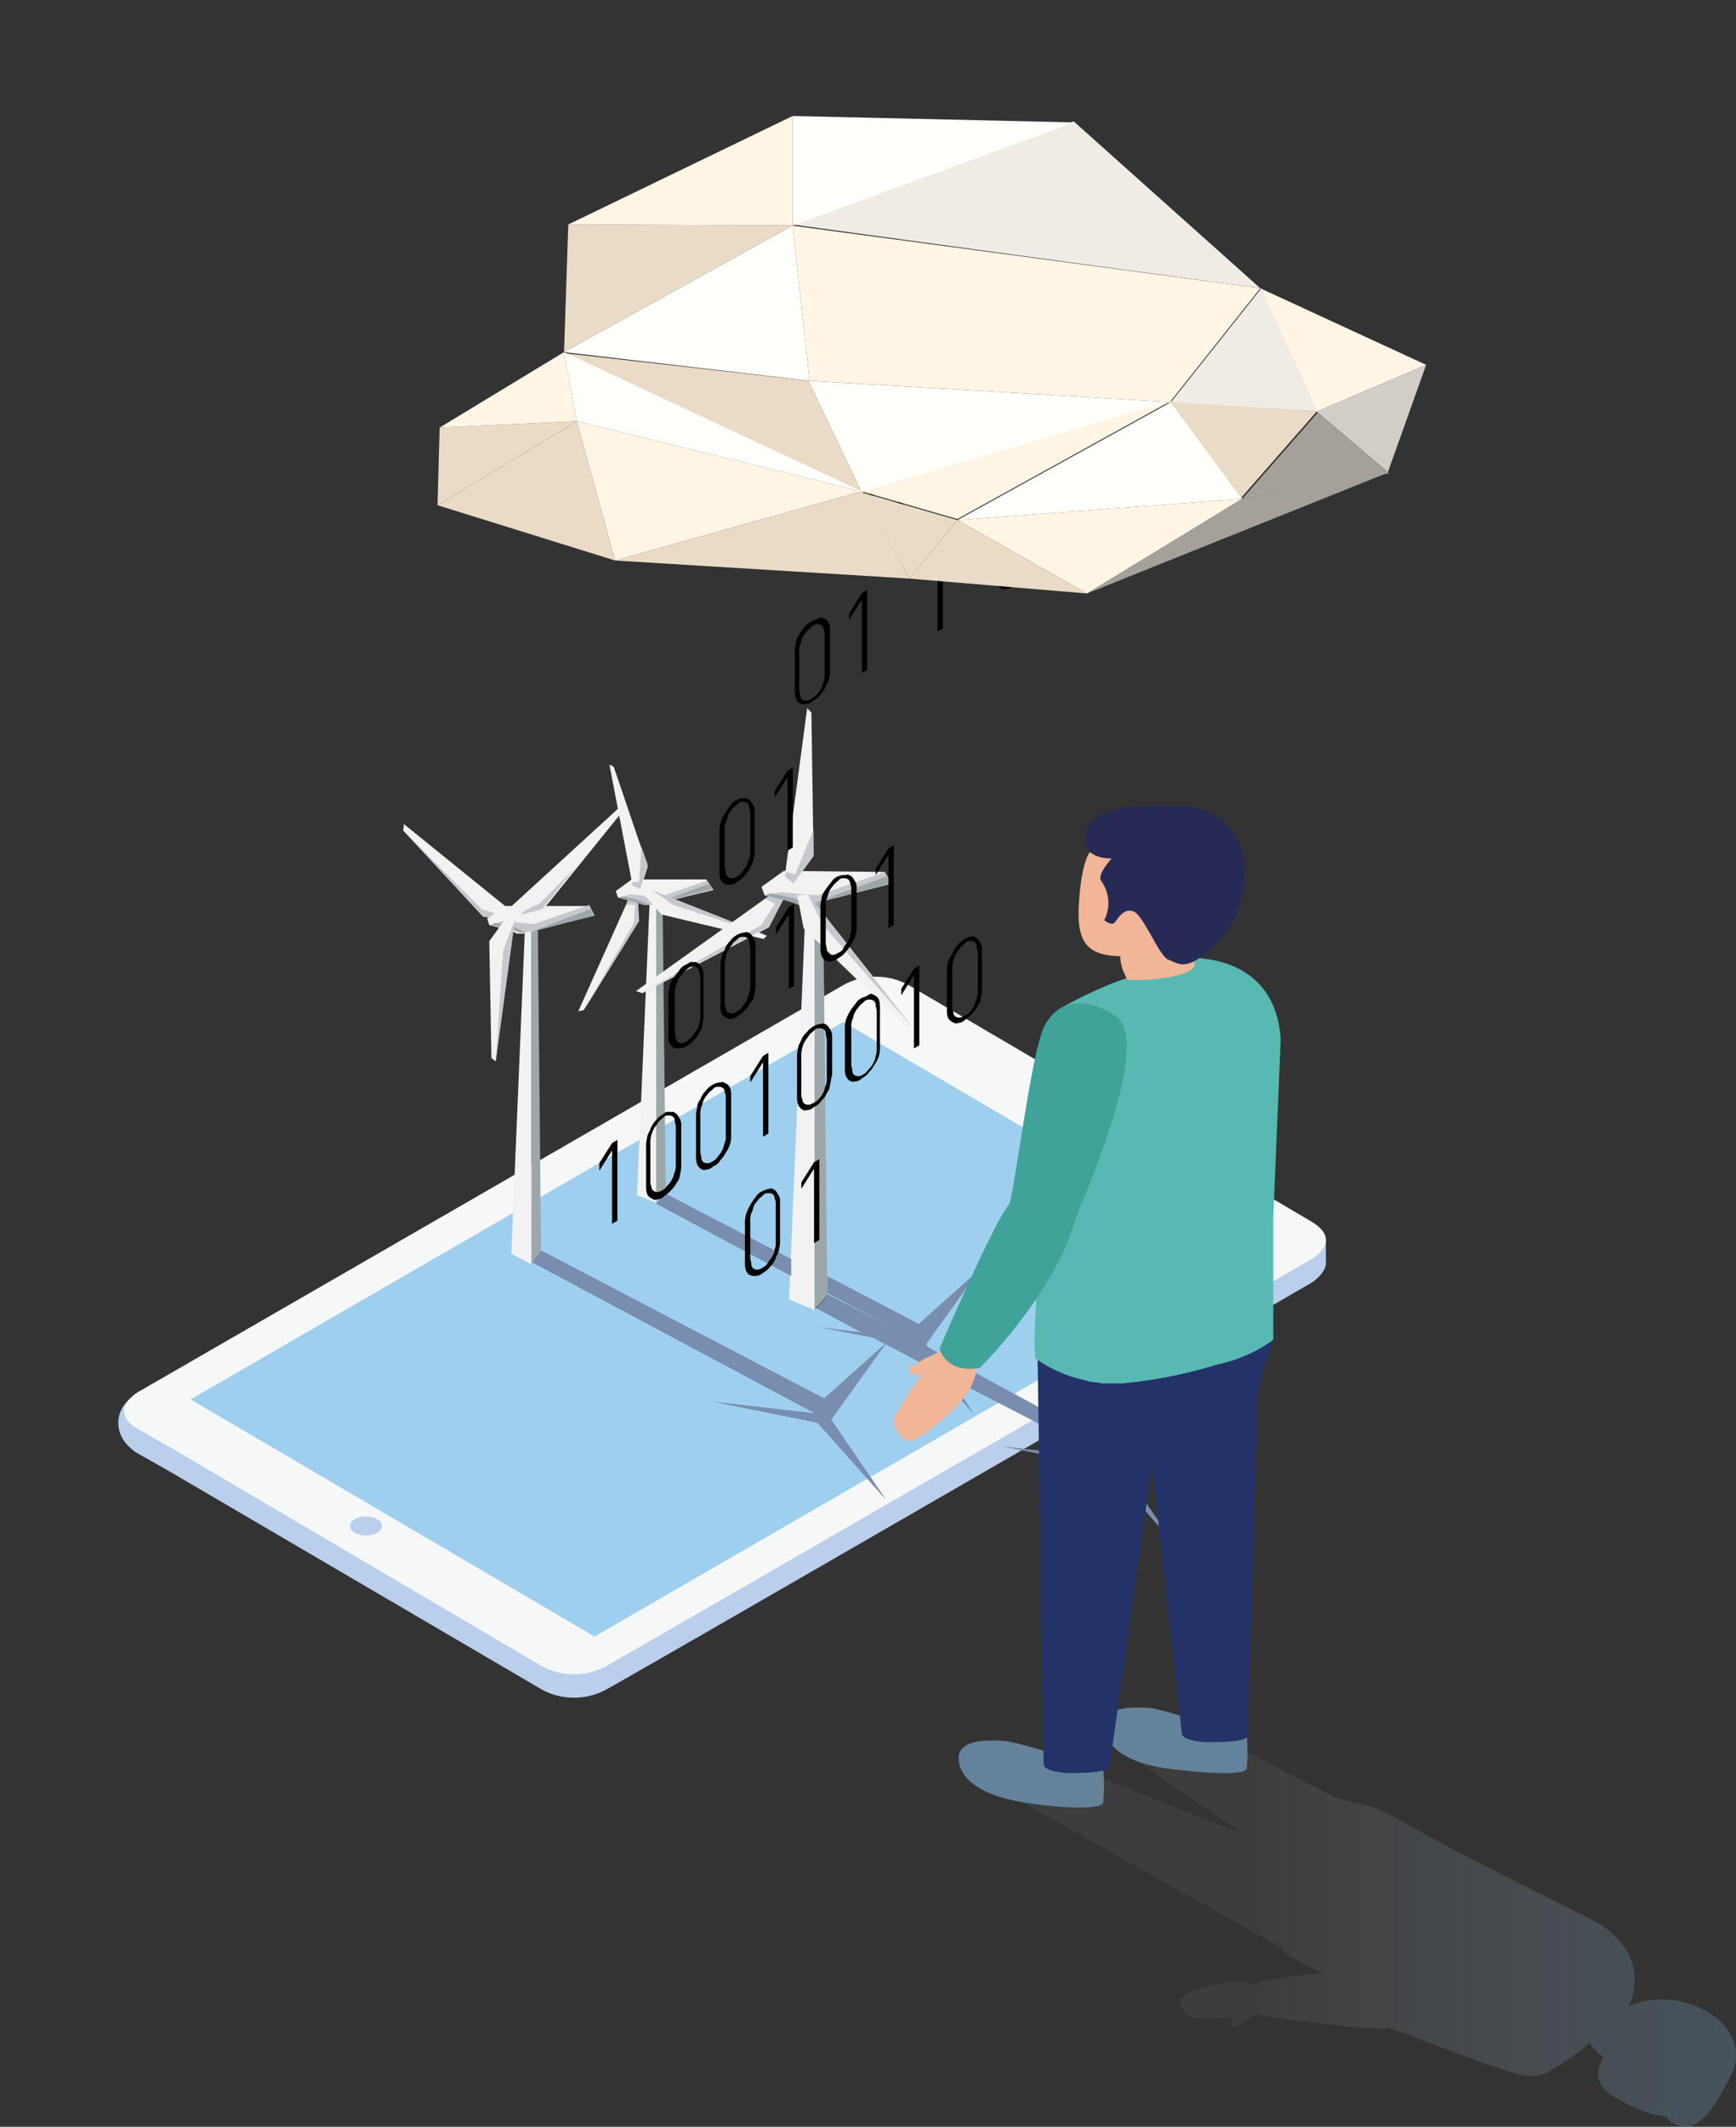 <svg xmlns="http://www.w3.org/2000/svg" xmlns:xlink="http://www.w3.org/1999/xlink" viewBox="0 0 163.31 200"><rect x="0" y="0" width="163.31" height="200" fill="#333333" stroke="none"/><defs><style>.cls-1{fill:url(#linear-gradient);}.cls-2{opacity:0.8;}.cls-3{fill:#b9cfeb;}.cls-4{fill:#f6f7f7;}.cls-5{fill:#9fcfef;}.cls-6{fill:#f2f2f2;}.cls-7{fill:#c6c8ce;}.cls-8{fill:#9da7aa;}.cls-9{fill:#5e6962;}.cls-10{fill:#788daf;}.cls-11{fill:#64839b;}.cls-12{fill:#233269;}.cls-13{fill:url(#linear-gradient-2);}.cls-14{fill:#f1b597;}.cls-15{fill:#272a55;}.cls-16{fill:url(#linear-gradient-3);}.cls-17{fill:#fffffb;}.cls-18{fill:#fff5e5;}.cls-19{fill:#eadbc6;}.cls-20{fill:#f0ebe4;}.cls-21{fill:#d2cec7;}.cls-22{fill:#a5a09a;}</style><linearGradient id="linear-gradient" x1="94.83" y1="-20.73" x2="163.31" y2="-20.73" gradientTransform="translate(0 202)" gradientUnits="userSpaceOnUse"><stop offset="0.32" stop-color="#929497" stop-opacity="0.1"/><stop offset="0.59" stop-color="#7e8c98" stop-opacity="0.23"/><stop offset="1" stop-color="#64839b" stop-opacity="0.4"/></linearGradient><linearGradient id="linear-gradient-2" x1="-690.52" y1="-424.39" x2="-689.71" y2="-424.39" gradientTransform="translate(18315.46 17110.94) scale(23.17 40.06)" gradientUnits="userSpaceOnUse"><stop offset="0" stop-color="#57b9b1"/><stop offset="0.19" stop-color="#4fb1a9"/><stop offset="0.58" stop-color="#44a69e"/><stop offset="1" stop-color="#40a39a"/></linearGradient><linearGradient id="linear-gradient-3" x1="-780.94" y1="-423.98" x2="-778.93" y2="-423.98" gradientTransform="translate(13814.44 14666.5) scale(17.54 34.33)" gradientUnits="userSpaceOnUse"><stop offset="0" stop-color="#40a39a"/><stop offset="0.42" stop-color="#44a69e"/><stop offset="0.81" stop-color="#4fb1a9"/><stop offset="1" stop-color="#57b9b1"/></linearGradient></defs><g id="Layer_2" data-name="Layer 2"><g id="Layer_1-2" data-name="Layer 1"><g id="Layer_2-2" data-name="Layer 2"><g id="collect"><path class="cls-1" d="M160.13,188.93a8.35,8.35,0,0,0-6.9-.3c.4-.9,1.9-4.8-2.9-7.8l-12.3-6.2-5-2.7-.7-.4c-.4-.2-1-.6-1.7-.9l-.9-.5h-.1a10.93,10.93,0,0,0-1.7-.5,17.06,17.06,0,0,1-2.5-.7l-8.4-4.3c0,.2,0,.3-.1.4-.2.7-3.8.7-8.2,0-2.9-.4-4.9-1.3-6-2.5v.2l14.5,9.9-15.3-6.1a10.36,10.36,0,0,1-.1,2c-.2.6-3.2.6-7,.2l25.8,14.5v.3a35.45,35.45,0,0,0,4,2.1,30.92,30.92,0,0,0-6.2.8c-.1.1-.2.2-.2.3a4.64,4.64,0,0,0-2-.4c-1.6,0-4.7,1-5.1,1.6s.4,1.6,1,1.8a25,25,0,0,0,4-.1.85.85,0,0,0-.3.9c.2.4,2.1-1,2.5-1.2l.2.2s10.4,1.5,12,1.2c.5-.1,11.2,4.4,13.3,4.5a4,4,0,0,0,1.7-.3h0l.1-.1a21,21,0,0,0,3.3-2.2c.2-.2.4-.3.6-.5a5.86,5.86,0,0,0,1.3,1.3h0c-.9,1.8-.7,3,2,4.3a10.32,10.32,0,0,0,3.9,1.3,1.7,1.7,0,0,0,.6.6c1.1.6,2.8,1.2,5.5-4.5C163.83,193.43,163.43,190.53,160.13,188.93Z"/><g id="collect-2"><g id="tablet-2"><path id="Path_2158" data-name="Path 2158" class="cls-3" d="M11.13,133.8a2.8,2.8,0,0,1,2.8-2.8,2.72,2.72,0,0,1,1.7.6l63.7-36.8a6.37,6.37,0,0,1,6,0l37.6,22.1,1.8-.3v2.3h0c-.1.9-1.3,1.7-1.3,1.7S60.13,157.2,57,158.9a6.37,6.37,0,0,1-6,0L16,138.4l-3-1.7a3.92,3.92,0,0,1-1-.8A3,3,0,0,1,11.13,133.8Z"/><path id="Path_2159" data-name="Path 2159" class="cls-4" d="M16,136.1l35,20.6a6.37,6.37,0,0,0,6,0c3-1.7,66.4-38.3,66.4-38.3s3-1.7,0-3.5-38-22.3-38-22.3a6.37,6.37,0,0,0-6,0L13,130.9s-3,1.7,0,3.5Z"/><path id="Path_2160" data-name="Path 2160" class="cls-5" d="M17.93,131.6l61.4-35.5,38,22.3-61.4,35.5Z"/><path id="Path_2161" data-name="Path 2161" class="cls-3" d="M35.93,143.5c0,.5-.7.9-1.5.9s-1.5-.4-1.5-.9.7-.9,1.5-.9S35.93,143,35.93,143.5Z"/><path id="Path_2162" data-name="Path 2162" class="cls-6" d="M60,84.3l-.8.1-4.8,10.7.5-.1,5.2-8.4Z"/><path id="Path_2163" data-name="Path 2163" class="cls-7" d="M58.93,85.1h.8l-.1,1.7L54.93,95l5.2-8.4-.2-2.4-.8.1Z"/><path id="Path_2164" data-name="Path 2164" class="cls-6" d="M61.73,113.1V84.6l-.6-.2-1.2,28Z"/><path id="Path_2165" data-name="Path 2165" class="cls-8" d="M61.73,84.6h.6l.3,27.5-.9.9Z"/><path id="Path_2166" data-name="Path 2166" class="cls-6" d="M66.93,83.6l-.5-.9h-7l-1.5,1.1.2.6,1.9.5.6.2h.6Z"/><path id="Path_2167" data-name="Path 2167" class="cls-7" d="M66.53,82.8l-4.6,1.6-2.6-.3-1.1.3,1.9.5.6.2h.6l5.8-1.4Z"/><path id="Path_2168" data-name="Path 2168" class="cls-8" d="M66.73,83.1,61.53,85,67,83.6Z"/><path id="Path_2169" data-name="Path 2169" class="cls-6" d="M60.23,83.7l-.7-.3-2.2-11.5.4.2,3.2,9.4Z"/><path id="Path_2170" data-name="Path 2170" class="cls-7" d="M59.43,83l.7-.1.2-3.3.6,1.7-.7,2.3-.7-.3Z"/><path id="Path_2171" data-name="Path 2171" class="cls-8" d="M58.13,84.4l.5-.1,1.6.4.9.4h-.6l-.6-.2Z"/><path id="Path_2172" data-name="Path 2172" class="cls-6" d="M60.63,84.2l.6-.5L72.13,88l-.3.3L62.23,86Z"/><path id="Path_2173" data-name="Path 2173" class="cls-7" d="M72.23,88l-8.9-2.9-2-1.4Z"/><path id="Path_2174" data-name="Path 2174" class="cls-9" d="M62.33,112.4l-.6.8h0Z"/><path id="Path_2175" data-name="Path 2175" class="cls-6" d="M37.93,78.1l7.5,8,2.6.5.1-.9L38,77.5Z"/><path id="Path_2176" data-name="Path 2176" class="cls-7" d="M45.43,86.2l2.6.5.1-.9-.7-.5-.2.8-1.9-.6-7.4-7.4Z"/><path id="Path_2177" data-name="Path 2177" class="cls-6" d="M50,118.9V87.2l-.6-.3-1.3,31Z"/><path id="Path_2178" data-name="Path 2178" class="cls-8" d="M50,87.2h.6l.3,30.6-.9,1.1Z"/><path id="Path_2179" data-name="Path 2179" class="cls-6" d="M55.83,86.1l-.5-.9h-7.8l-1.7,1.2.2.6,2,.5.6.3h.6Z"/><path id="Path_2180" data-name="Path 2180" class="cls-7" d="M55.43,85.1l-5.2,1.8-2.9-.3-1.1.3,2,.5.6.3h.6l6.5-1.6Z"/><path id="Path_2181" data-name="Path 2181" class="cls-8" d="M55.53,85.5l-5.8,2.2,6.1-1.6Z"/><path id="Path_2182" data-name="Path 2182" class="cls-6" d="M48.23,86.2l-.2-.9,10.6-9.7.1.5-7.6,9.4Z"/><path id="Path_2183" data-name="Path 2183" class="cls-7" d="M50.23,85.2l.5-.2,3.4-3.4L51,85.5l-1.9.5v-.2Z"/><path id="Path_2184" data-name="Path 2184" class="cls-8" d="M46.13,87l.5-.2,1.8.4,1,.5h-.6l-.6-.3Z"/><path id="Path_2185" data-name="Path 2185" class="cls-6" d="M47.63,86.3l.8.2-1.8,13.3-.4-.3-.2-11Z"/><path id="Path_2186" data-name="Path 2186" class="cls-7" d="M46.63,99.8l.7-10.4,1.1-2.9Z"/><path id="Path_2187" data-name="Path 2187" class="cls-9" d="M50.93,117.8l-.9,1h0Z"/><path id="Path_2188" data-name="Path 2188" class="cls-6" d="M73.83,84.3l-1-.4-13,9.3.6.2,11.9-6.2Z"/><path id="Path_2189" data-name="Path 2189" class="cls-7" d="M72,84.5l.9.5-1.3,2-11.1,6.3,11.9-6.2,1.4-2.9-1-.4Z"/><path id="Path_2190" data-name="Path 2190" class="cls-6" d="M76.63,123.2V84.5l-.8-.3-1.6,38Z"/><path id="Path_2191" data-name="Path 2191" class="cls-8" d="M76.63,84.5h.8l.4,37.4-1.2,1.3Z"/><path id="Path_2192" data-name="Path 2192" class="cls-6" d="M83.83,83.1l-.6-1.1-9.5-.1-2.1,1.5.3.8,2.5.6.8.3H76Z"/><path id="Path_2193" data-name="Path 2193" class="cls-7" d="M83.23,82l-6.3,2.2-3.6-.3-1.4.3,2.5.6.8.3H76l7.9-2Z"/><path id="Path_2194" data-name="Path 2194" class="cls-8" d="M83.43,82.4,76.33,85l7.5-1.9Z"/><path id="Path_2195" data-name="Path 2195" class="cls-6" d="M75.93,66.6l-2.1,15.8.8.7,1.9-2.6L76.33,67Z"/><path id="Path_2196" data-name="Path 2196" class="cls-7" d="M73.93,82l.9.2,1.7-4.2v2.5l-1.9,2.6-.8-.7Z"/><path id="Path_2197" data-name="Path 2197" class="cls-8" d="M71.93,84.2l.6-.2,2.2.5,1.2.6h-.8l-.8-.3Z"/><path id="Path_2198" data-name="Path 2198" class="cls-6" d="M75,84.2l1-.1,9.9,12.5h-.6l-9.7-9.3Z"/><path id="Path_2199" data-name="Path 2199" class="cls-7" d="M85.83,96.6,77.43,87l-1.5-3Z"/><path id="Path_2200" data-name="Path 2200" class="cls-10" d="M105.53,138.1l5.1-7.1-.2-.1-5.7,5.1-6.5-3.4h0l-10.9-5.9-.2-.3,5.1-7.1-5.8,5.2-8.6-4.5v1.6l6,3.2-6-3.1v.1l-1.1,1.2,4.3,2.3-4-.5,5.1,1,1.1.6.1-.1h0l-.1.1.1.1-.1-.1-5.7,5.1-26.6-13.9-.9,1.1,26.6,14.2L67,131.8l9.9,2,6.5,7.3-5.2-7.6,5.1-7.1h0l.1-.1h0l-.1.1,4.7,2.5,3.7,4.2-2.3-3.5,7.4,3.8,7,3.7-9.6-1.1,9.9,2,6.5,7.3Z"/><path id="Path_2201" data-name="Path 2201" class="cls-10" d="M74.43,118.4l-11.9-6.2-.2.2-.6.8,12.7,6.8Z"/><path id="Path_2202" data-name="Path 2202" class="cls-9" d="M77.83,121.8l-1.1,1.2h.1l1.1-1.2Z"/></g><g id="numbers"><path id="Path_2203" data-name="Path 2203" d="M83.38,48.79c-.2.1-.3.2-.5.2a.6.6,0,0,1-.4-.1.52.52,0,0,1-.2-.4,1.27,1.27,0,0,1-.1-.6v-3.5a1.7,1.7,0,0,1,.1-.7c.1-.2.1-.4.2-.6a2.09,2.09,0,0,1,.4-.6c.1-.2.3-.3.5-.5s.3-.2.5-.2a.6.6,0,0,1,.4.1.52.52,0,0,1,.2.4,1.27,1.27,0,0,1,.1.6v3.6a1.7,1.7,0,0,1-.1.7c-.1.2-.1.4-.2.6a2.09,2.09,0,0,1-.4.6,2.18,2.18,0,0,1-.5.4m0-7.2a2,2,0,0,0-.7.6,2.18,2.18,0,0,0-.5.8,1.33,1.33,0,0,0-.3.8,2.77,2.77,0,0,0-.1.9v3.6a2.2,2.2,0,0,0,.1.8.72.72,0,0,0,.9.5.91.91,0,0,0,.7-.3,2,2,0,0,0,.7-.6,3,3,0,0,0,.5-.7c.1-.3.3-.5.3-.8a2.77,2.77,0,0,0,.1-.9v-3.6a2.2,2.2,0,0,0-.1-.8.78.78,0,0,0-.4-.4c-.2-.1-.3-.2-.5-.1a1.85,1.85,0,0,0-.7.2"/><path id="Path_2204" data-name="Path 2204" d="M76.38,65.69c-.2.1-.3.2-.5.2a.6.6,0,0,1-.4-.1.5.5,0,0,1-.2-.4c0-.2-.1-.4-.1-.6v-3.5a1.7,1.7,0,0,1,.1-.7c.1-.2.1-.4.2-.6a1.93,1.93,0,0,1,.4-.59l.5-.5c.2-.1.3-.2.5-.2a.65.65,0,0,1,.4.09.52.52,0,0,1,.2.41,1.25,1.25,0,0,1,.1.59v3.6a1.7,1.7,0,0,1-.1.7c-.1.2-.1.4-.2.6a2.09,2.09,0,0,1-.4.6c-.1.1-.3.2-.5.4m0-7.3a3,3,0,0,0-1.2,1.3,1.33,1.33,0,0,0-.3.8,2.77,2.77,0,0,0-.1.9V65a1.7,1.7,0,0,0,.1.7.72.72,0,0,0,.9.5.91.91,0,0,0,.7-.3,1.34,1.34,0,0,0,.7-.6,3,3,0,0,0,.5-.7c.1-.3.3-.5.3-.8a2.74,2.74,0,0,0,.1-.9v-3.6a1.7,1.7,0,0,0-.1-.7.78.78,0,0,0-.4-.4c-.2-.1-.3-.2-.5-.1a3.63,3.63,0,0,1-.7.3"/><path id="Path_2205" data-name="Path 2205" d="M81.58,55.49l-.5.3-1.2,1.9v.6l1.2-1.9v6.9l.5-.3v-7.5"/><path id="Path_2206" data-name="Path 2206" d="M88.68,51.39l-.5.3L87,53.59v.7l1.2-1.9v7l.5-.3v-7.7"/><path id="Path_2207" data-name="Path 2207" d="M95.28,54.69c-.2.1-.3.2-.5.2a.6.6,0,0,1-.4-.1.5.5,0,0,1-.2-.4c0-.2-.1-.4-.1-.6v-3.6a1.7,1.7,0,0,1,.1-.7c.1-.2.1-.4.2-.6a2.09,2.09,0,0,1,.4-.6l.5-.5c.2-.1.3-.2.5-.2a.6.6,0,0,1,.4.1.52.52,0,0,1,.2.4,1.27,1.27,0,0,1,.1.6v3.6a1.7,1.7,0,0,1-.1.7c-.1.2-.1.4-.2.6a2.09,2.09,0,0,1-.4.6,1.21,1.21,0,0,1-.5.5m0-7.2a3,3,0,0,0-1.2,1.3,1.33,1.33,0,0,0-.3.8,2.77,2.77,0,0,0-.1.9v3.6a2.2,2.2,0,0,0,.1.8,1.38,1.38,0,0,0,.3.4c.2.1.3.2.5.1a.91.91,0,0,0,.7-.3,2,2,0,0,0,.7-.6,3,3,0,0,0,.5-.7,3,3,0,0,0,.4-.8,2.77,2.77,0,0,0,.1-.9v-3.5a2.2,2.2,0,0,0-.1-.8.78.78,0,0,0-.4-.4c-.2-.1-.3-.2-.5-.1a1.45,1.45,0,0,0-.7.2"/><path id="Path_2208" data-name="Path 2208" d="M69.38,82.39c-.2.1-.3.2-.5.2a.6.6,0,0,1-.4-.1.5.5,0,0,1-.2-.4c0-.2-.1-.4-.1-.6V78a1.7,1.7,0,0,1,.1-.7,2.13,2.13,0,0,0,.2-.59,1.85,1.85,0,0,1,.4-.6c.1-.2.3-.3.5-.5s.3-.2.5-.2a.65.65,0,0,1,.4.09.54.54,0,0,1,.2.41c0,.2.1.4.1.59V80a1.75,1.75,0,0,1-.1.71c-.1.2-.1.4-.2.59a2,2,0,0,1-.4.6,1.21,1.21,0,0,1-.5.5m0-7.2a1.34,1.34,0,0,0-.7.6,5.07,5.07,0,0,0-.9,1.6,2.77,2.77,0,0,0-.1.9v3.6a2.2,2.2,0,0,0,.1.8,1.38,1.38,0,0,0,.3.4,1.27,1.27,0,0,0,.6.1,1.08,1.08,0,0,0,.7-.3,2,2,0,0,0,.7-.6,3,3,0,0,0,.5-.7c.1-.3.3-.5.3-.8a2.77,2.77,0,0,0,.1-.9v-3.6a1,1,0,0,0-.2-.7,1.38,1.38,0,0,0-.3-.4c-.2-.1-.3-.2-.5-.1a.66.66,0,0,0-.6.1"/><path id="Path_2209" data-name="Path 2209" d="M74.58,72.19l-.5.3-1.2,1.9V75l1.2-1.9V80l.5-.3v-7.5"/><path id="Path_2210" data-name="Path 2210" d="M64.68,97.89c-.2.1-.3.2-.5.2a.6.6,0,0,1-.4-.1.5.5,0,0,1-.2-.4c0-.2-.1-.4-.1-.6v-3.5a2.7,2.7,0,0,1,.3-1.29,1.85,1.85,0,0,1,.4-.6c.1-.2.3-.3.5-.5s.3-.2.5-.2a.65.65,0,0,1,.4.09.54.54,0,0,1,.2.41,1.25,1.25,0,0,1,.1.59v3.5a1.75,1.75,0,0,1-.1.71,1.34,1.34,0,0,1-.2.59c-.1.2-.3.41-.4.6s-.4.3-.5.5m-.1-7.2a1.34,1.34,0,0,0-.7.6,5.55,5.55,0,0,0-.6.8,1.33,1.33,0,0,0-.3.8,2.77,2.77,0,0,0-.1.9v3.6a1.7,1.7,0,0,0,.1.7,1.38,1.38,0,0,0,.3.4,1.27,1.27,0,0,0,.6.1,1.85,1.85,0,0,0,.7-.2,2,2,0,0,0,.7-.6,1.79,1.79,0,0,0,.5-.7,1.33,1.33,0,0,0,.3-.8,2.77,2.77,0,0,0,.1-.9v-3.6A1.2,1.2,0,0,0,66,91a1.38,1.38,0,0,0-.3-.4c-.2-.1-.3-.2-.5-.1-.1-.1-.4,0-.6.2"/><path id="Path_2211" data-name="Path 2211" d="M69.38,95.09c-.2.1-.3.2-.5.2a.65.65,0,0,1-.4-.09.54.54,0,0,1-.2-.41,1.25,1.25,0,0,1-.1-.59V90.7a1.75,1.75,0,0,1,.1-.71,1.34,1.34,0,0,1,.2-.59c.1-.2.3-.41.4-.6s.3-.3.5-.5.3-.2.5-.2a.6.6,0,0,1,.4.1.5.5,0,0,1,.2.4c0,.2.1.4.1.6v3.5a1.7,1.7,0,0,1-.1.7c-.1.2-.1.4-.2.59a1.85,1.85,0,0,1-.4.6,1.21,1.21,0,0,1-.5.5m0-7.2a2,2,0,0,0-.7.6,2.18,2.18,0,0,0-.5.8c-.1.3-.3.5-.3.8a2.77,2.77,0,0,0-.1.9v3.6a1.7,1.7,0,0,0,.1.7.78.78,0,0,0,.4.4c.2.1.3.2.5.1a.91.91,0,0,0,.7-.3,3.74,3.74,0,0,0,1.2-1.3,1.33,1.33,0,0,0,.3-.8,2.77,2.77,0,0,0,.1-.9v-3.6a1,1,0,0,0-.2-.7,1.38,1.38,0,0,0-.3-.4c-.2-.1-.3-.2-.5-.1a1.85,1.85,0,0,0-.7.2"/><path id="Path_2212" data-name="Path 2212" d="M74.68,85l-.5.3L73,87.19v.7l1.2-1.9v7l.5-.3V85"/><path id="Path_2213" data-name="Path 2213" d="M78.88,89.59c-.2.1-.3.2-.5.2a.65.65,0,0,1-.4-.09.54.54,0,0,1-.2-.41c0-.2-.1-.4-.1-.59V85.19a1.7,1.7,0,0,1,.1-.7c.1-.2.1-.4.2-.6a2.09,2.09,0,0,1,.4-.6c.1-.2.3-.3.5-.5s.3-.2.5-.2a.6.6,0,0,1,.4.1.52.52,0,0,1,.2.4,1.27,1.27,0,0,1,.1.6v3.5a1.7,1.7,0,0,1-.1.7,1.42,1.42,0,0,1-.2.6c-.1.2-.3.4-.4.6a.82.82,0,0,1-.5.5m0-7.2a1.34,1.34,0,0,0-.7.6,5.55,5.55,0,0,0-.6.8,1.33,1.33,0,0,0-.3.8,2.77,2.77,0,0,0-.1.9v3.6a2.2,2.2,0,0,0,.1.8,1.38,1.38,0,0,0,.3.4,1.27,1.27,0,0,0,.6.1,1.08,1.08,0,0,0,.7-.3,2,2,0,0,0,.7-.6,4.62,4.62,0,0,0,.9-1.5,2.77,2.77,0,0,0,.1-.9v-3.6a1,1,0,0,0-.2-.7,1.38,1.38,0,0,0-.3-.4c-.2-.1-.3-.2-.5-.1a1.48,1.48,0,0,0-.7.1"/><path id="Path_2214" data-name="Path 2214" d="M84.08,79.49l-.5.3-1.2,1.9v.6l1.2-1.9v6.9l.5-.3v-7.5"/><path id="Path_2215" data-name="Path 2215" d="M58.08,107.19l-.5.3-1.2,1.9v.7l1.2-1.9v6.9l.5-.3v-7.6"/><path id="Path_2216" data-name="Path 2216" d="M62.38,111.89c-.2.1-.3.2-.5.2a.6.6,0,0,1-.4-.1.5.5,0,0,1-.2-.4,1.27,1.27,0,0,1-.1-.6v-3.5a2.7,2.7,0,0,1,.3-1.29c.1-.21.3-.41.4-.6s.3-.3.5-.5.3-.2.5-.2a.65.65,0,0,1,.4.09.54.54,0,0,1,.2.41c0,.2.1.4.1.59v3.5a1.75,1.75,0,0,1-.1.71c-.1.2-.1.4-.2.59a2,2,0,0,1-.4.6c-.2.2-.3.4-.5.5m0-7.1a2,2,0,0,0-.7.6,2.18,2.18,0,0,0-.5.8c-.1.3-.3.5-.3.8a2.77,2.77,0,0,0-.1.9v3.6a2.2,2.2,0,0,0,.1.8.78.78,0,0,0,.4.4c.2.1.3.2.5.1a.91.91,0,0,0,.7-.3,3.74,3.74,0,0,0,1.2-1.3,1.33,1.33,0,0,0,.3-.8,2.77,2.77,0,0,0,.1-.9v-3.6a1.2,1.2,0,0,0-.2-.8,1.38,1.38,0,0,0-.3-.4c-.2-.1-.3-.2-.5-.1a.62.62,0,0,0-.7.2"/><path id="Path_2217" data-name="Path 2217" d="M67.08,109.19c-.2.1-.3.2-.5.2a.6.6,0,0,1-.4-.1.5.5,0,0,1-.2-.4c0-.2-.1-.4-.1-.6v-3.5a1.7,1.7,0,0,1,.1-.7c.1-.2.1-.4.2-.6a1.93,1.93,0,0,1,.4-.59c.1-.2.3-.3.5-.5s.3-.2.5-.2a.65.65,0,0,1,.4.09.52.52,0,0,1,.2.41,1.25,1.25,0,0,1,.1.59v3.5a1.7,1.7,0,0,1-.1.7c-.1.21-.1.41-.2.6a2.09,2.09,0,0,1-.4.6,1.21,1.21,0,0,1-.5.5m0-7.2a2,2,0,0,0-.7.6,2.18,2.18,0,0,0-.5.8,1.33,1.33,0,0,0-.3.8,2.77,2.77,0,0,0-.1.9v3.6a2.2,2.2,0,0,0,.1.8,1.38,1.38,0,0,0,.3.4c.2.1.3.2.5.1a.91.91,0,0,0,.7-.3,1.34,1.34,0,0,0,.7-.6,3,3,0,0,0,.5-.7,3,3,0,0,0,.4-.8,2.77,2.77,0,0,0,.1-.9v-3.6a2.2,2.2,0,0,0-.1-.8.78.78,0,0,0-.4-.4c-.2-.1-.3-.2-.5-.1a1.45,1.45,0,0,0-.7.2"/><path id="Path_2218" data-name="Path 2218" d="M72.28,99l-.5.3-1.2,1.9v.6l1.2-1.9v7l.5-.3V99"/><path id="Path_2219" data-name="Path 2219" d="M76.58,103.69c-.2.1-.3.2-.5.2a.6.6,0,0,1-.4-.1.5.5,0,0,1-.2-.4,1.27,1.27,0,0,1-.1-.6v-3.5a2.77,2.77,0,0,1,.3-1.3c.1-.2.3-.4.4-.59s.3-.3.5-.5.3-.2.5-.2a.65.65,0,0,1,.4.09.52.52,0,0,1,.2.41c0,.2.1.4.1.59v3.6a1.7,1.7,0,0,1-.1.7c-.1.2-.1.4-.2.6a2.09,2.09,0,0,1-.4.6,1.76,1.76,0,0,1-.5.4m0-7.2a2,2,0,0,0-.7.6,1.79,1.79,0,0,0-.5.7c-.1.3-.3.5-.3.8a2.77,2.77,0,0,0-.1.9v3.6a2.2,2.2,0,0,0,.1.8,1.38,1.38,0,0,0,.3.4c.2.1.3.2.5.1a.91.91,0,0,0,.7-.3,1.34,1.34,0,0,0,.7-.6,1.79,1.79,0,0,0,.5-.7,1.33,1.33,0,0,0,.3-.8c.1-.3.1-.6.2-.9v-3.6a1,1,0,0,0-.2-.7,1.38,1.38,0,0,0-.3-.4c-.2-.1-.3-.2-.5-.1a1.45,1.45,0,0,0-.7.2"/><path id="Path_2220" data-name="Path 2220" d="M81.28,101c-.2.1-.3.2-.5.2a.6.6,0,0,1-.4-.1.52.52,0,0,1-.2-.4c0-.2-.1-.4-.1-.6v-3.5a1.7,1.7,0,0,1,.1-.7c.1-.2.1-.4.2-.6a1.93,1.93,0,0,1,.4-.59c.1-.21.3-.3.5-.5s.3-.21.5-.21a.6.6,0,0,1,.4.1.52.52,0,0,1,.2.4c0,.21.1.41.1.6v3.5a1.7,1.7,0,0,1-.1.7,2.24,2.24,0,0,1-.6,1.2c-.2.2-.3.4-.5.5m-.1-7.2a1.34,1.34,0,0,0-.7.6,4.62,4.62,0,0,0-.9,1.5,2.77,2.77,0,0,0-.1.9v3.6a2.2,2.2,0,0,0,.1.8,1.38,1.38,0,0,0,.3.4c.2.1.3.2.5.1a.91.91,0,0,0,.7-.3,2,2,0,0,0,.7-.6,3,3,0,0,0,.5-.7,3,3,0,0,0,.4-.8,2.77,2.77,0,0,0,.1-.9v-3.6a2.2,2.2,0,0,0-.1-.8.78.78,0,0,0-.4-.4c-.2-.1-.3-.2-.5-.1a1.63,1.63,0,0,1-.6.3"/><path id="Path_2221" data-name="Path 2221" d="M86.48,90.79l-.5.3L84.78,93v.6l1.2-1.9v6.9l.5-.3v-7.5"/><path id="Path_2222" data-name="Path 2222" d="M71.78,119.19c-.2.1-.3.2-.5.2a.6.6,0,0,1-.4-.1.5.5,0,0,1-.2-.4c0-.2-.1-.4-.1-.6v-3.5a1.7,1.7,0,0,1,.1-.7,2.07,2.07,0,0,0,.2-.6,1.93,1.93,0,0,1,.4-.59c.1-.2.3-.3.5-.5s.3-.2.5-.2a.65.65,0,0,1,.4.09.52.52,0,0,1,.2.41,1.25,1.25,0,0,1,.1.59v3.5a1.7,1.7,0,0,1-.1.7,1.34,1.34,0,0,1-.2.6c-.1.2-.3.4-.4.6a1.21,1.21,0,0,1-.5.5m0-7.2a1.34,1.34,0,0,0-.7.6,5.07,5.07,0,0,0-.9,1.6,2.77,2.77,0,0,0-.1.9v3.6a2.2,2.2,0,0,0,.1.8,1.38,1.38,0,0,0,.3.4,1.27,1.27,0,0,0,.6.1,1.08,1.08,0,0,0,.7-.3,2,2,0,0,0,.7-.6,2.18,2.18,0,0,0,.5-.8c.1-.3.3-.5.3-.8a2.77,2.77,0,0,0,.1-.9V113a1,1,0,0,0-.2-.7,1.38,1.38,0,0,0-.3-.4c-.2-.1-.3-.2-.5-.1a1.42,1.42,0,0,0-.6.2"/><path id="Path_2223" data-name="Path 2223" d="M77.08,109l-.5.3-1.2,1.9v.6l1.2-1.9v7l.5-.3V109"/><path id="Path_2224" data-name="Path 2224" d="M90.78,95.49c-.2.1-.3.2-.5.2a.6.6,0,0,1-.4-.1.52.52,0,0,1-.2-.4,1.27,1.27,0,0,1-.1-.6v-3.5a1.7,1.7,0,0,1,.1-.7c.1-.2.1-.4.2-.6s.3-.4.4-.59.3-.3.5-.5.3-.21.5-.21a.6.6,0,0,1,.4.1.52.52,0,0,1,.2.4c0,.21.1.41.1.6v3.6a1.7,1.7,0,0,1-.1.7c-.1.2-.1.4-.2.6a2.09,2.09,0,0,1-.4.6,1,1,0,0,1-.5.4m0-7.2a2,2,0,0,0-.7.6,2.18,2.18,0,0,0-.5.8,3,3,0,0,0-.4.8,2.77,2.77,0,0,0-.1.9V95a1.7,1.7,0,0,0,.1.7.78.78,0,0,0,.4.4c.2.1.3.2.5.1a.91.91,0,0,0,.7-.3,3.74,3.74,0,0,0,1.2-1.3,1.33,1.33,0,0,0,.3-.8,2.77,2.77,0,0,0,.1-.9v-3.6a1,1,0,0,0-.2-.7,1.38,1.38,0,0,0-.3-.4c-.2-.1-.3-.2-.5-.1a1.07,1.07,0,0,0-.6.2"/></g><g id="man-4"><path id="Path_2225" data-name="Path 2225" class="cls-11" d="M100.38,165.43a34.28,34.28,0,0,0-5.7-1.7c-1.4-.1-4.6-.3-4.5,1.7s2.4,3.5,6.3,4.1,7.1.6,7.3,0a17.09,17.09,0,0,0,0-3.2Z"/><path id="Path_2226" data-name="Path 2226" class="cls-11" d="M113.88,162.33a38.59,38.59,0,0,0-5.5-1.7c-1.4-.1-4.6-.3-4.5,1.7s2.2,3.5,6.1,4,7.1.6,7.3,0a17.09,17.09,0,0,0,0-3.2Z"/><path id="Path_2227" data-name="Path 2227" class="cls-12" d="M97.58,125.73l.6,40.2c0,.4.9.7,2.1.8h.6c1.5,0,3.5-.1,3.5-.6l4-28.4,2.8,25.3c0,.4.9.7,2.2.8h.5c1.5,0,3.5-.1,3.5-.6l.9-32c.2-1,.5-2.1.8-3.1,1-2.2.6-6.4.6-6.4-.3-.7-7.3.2-12.4,1.1-1.7.3-3.1.6-4.1.8l-.6.1A23.74,23.74,0,0,0,97.58,125.73Z"/><path id="Path_2228" data-name="Path 2228" class="cls-13" d="M120.48,97.73l-.7,16.8V126a13.59,13.59,0,0,1-5.2,2.3,44.86,44.86,0,0,1-9,1.8h-1.3a3.75,3.75,0,0,1-1.1-.1,3.59,3.59,0,0,1-1.1-.2,12.65,12.65,0,0,1-4.6-2l-.1-.1c-.4-6.2,1.9-20.1,2.1-20.8,0,0,.1-3.6.4-7h0c.2-2.8-.3-4.6.1-5.2a39.84,39.84,0,0,1,5.1-2.4,67.72,67.72,0,0,1,7.7-2.2h.1C113.58,90.23,120,90.43,120.48,97.73Z"/><path id="Path_2229" data-name="Path 2229" class="cls-14" d="M102.88,79.83l.7.2v-.2l5.1-.3,3.7,9v2.3c-.8,1.4-6.2,1.4-6.3,1.3a4.39,4.39,0,0,1-.7-2.2h0c-2.8-.1-4.1-1-3.9-4.7C101.78,79.93,102.88,79.83,102.88,79.83Z"/><path id="Path_2230" data-name="Path 2230" class="cls-15" d="M103.88,86.53s.7.6,1,.2.9-1.4,1.8-1,2.4,4.2,3.2,4.5,1.4.9,2.9-.1a9.59,9.59,0,0,0,4.3-7.7,6,6,0,0,0-5.3-6.6h-.5c-8.8-.4-9.2,1.7-9.2,3.2,0,1.8,2.5,1.7,2.5,1.7s-1.4,1.5-1,2.1A3.54,3.54,0,0,1,103.88,86.53Z"/><path id="Path_2231" data-name="Path 2231" class="cls-14" d="M88.68,127s-3.6,1.5-3.2,2,1.3.2,1.3.2a30.12,30.12,0,0,0-2.7,4.2c-.1.7.6,2.1,1.5,2.1s4.3-2.8,5.4-4.5a4.76,4.76,0,0,0,.9-2.9C91.78,128.13,89.68,126.53,88.68,127Z"/><path id="Path_2232" data-name="Path 2232" class="cls-16" d="M104.78,95.43s-4.3-3-6.5,1c-1.3,2.4-2.9,16.4-3.4,16.9-1.4,1.6-6.5,13.5-6.5,13.5s.6,2.4,3.8,1.8c0,0,6.9-6.8,8.9-13.7C101.58,113.33,108.78,97.63,104.78,95.43Z"/></g><g id="clouds"><path id="Path_2233" data-name="Path 2233" class="cls-17" d="M110.16,37.81l-29.1,8.5-5-10.5Z"/><path id="Path_2234" data-name="Path 2234" class="cls-18" d="M74.56,21.21l35.6,16.6-34-2Z"/><path id="Path_2235" data-name="Path 2235" class="cls-17" d="M53.06,33.11l23.1,2.7-1.6-14.6Z"/><path id="Path_2236" data-name="Path 2236" class="cls-19" d="M53.46,21.11l21.1.1-21.5,11.9Z"/><path id="Path_2237" data-name="Path 2237" class="cls-18" d="M74.56,10.91l-21.1,10.2,21.1.1Z"/><path id="Path_2238" data-name="Path 2238" class="cls-18" d="M118.56,27.11l-8.5,10.7-35.6-16.6Z"/><path id="Path_2239" data-name="Path 2239" class="cls-20" d="M118.56,27.11,101,11.41l-26.5,9.7Z"/><path id="Path_2240" data-name="Path 2240" class="cls-17" d="M74.56,10.91v10.3l26.5-9.7Z"/><path id="Path_2241" data-name="Path 2241" class="cls-19" d="M76.06,35.81l5,10.5-28-13.1Z"/><path id="Path_2242" data-name="Path 2242" class="cls-18" d="M54.26,39.61l26.8,6.6-23.2,6.5Z"/><path id="Path_2243" data-name="Path 2243" class="cls-19" d="M41.16,47.51l16.7,5.2-3.6-13.1Z"/><path id="Path_2244" data-name="Path 2244" class="cls-19" d="M41.36,40.21l-.2,7.3,13.1-7.9Z"/><path id="Path_2245" data-name="Path 2245" class="cls-18" d="M41.36,40.21l12.9-.6-1.2-6.5Z"/><path id="Path_2246" data-name="Path 2246" class="cls-17" d="M53.06,33.11l28,13.1-26.8-6.6Z"/><path id="Path_2247" data-name="Path 2247" class="cls-17" d="M90.06,48.91l20.1-11.1,6.7,9.1Z"/><path id="Path_2248" data-name="Path 2248" class="cls-18" d="M90.06,48.91l12.2,6.9,14.6-8.9Z"/><path id="Path_2249" data-name="Path 2249" class="cls-19" d="M85.56,54.41l16.7,1.4-12.2-6.9Z"/><path id="Path_2250" data-name="Path 2250" class="cls-19" d="M90.06,48.91l-9-2.6,4.5,8.1Z"/><path id="Path_2251" data-name="Path 2251" class="cls-18" d="M81.06,46.21l29.1-8.5-20.1,11.1Z"/><path id="Path_2252" data-name="Path 2252" class="cls-18" d="M123.86,38.71l10.3-4.4-15.6-7.2Z"/><path id="Path_2253" data-name="Path 2253" class="cls-21" d="M123.86,38.71l6.7,5.7,3.6-10.1Z"/><path id="Path_2254" data-name="Path 2254" class="cls-22" d="M116.86,46.91l7.1-8.1,6.7,5.7Z"/><path id="Path_2255" data-name="Path 2255" class="cls-19" d="M123.86,38.71l-13.8-1,6.7,9.1Z"/><path id="Path_2256" data-name="Path 2256" class="cls-20" d="M110.16,37.81l8.5-10.7,5.3,11.6Z"/><path id="Path_2257" data-name="Path 2257" class="cls-19" d="M85.56,54.41l-27.7-1.7,23.2-6.5Z"/><path id="Path_2258" data-name="Path 2258" class="cls-22" d="M116.86,46.91l-14.6,8.9,28.4-11.4Z"/></g></g></g></g></g></g></svg>